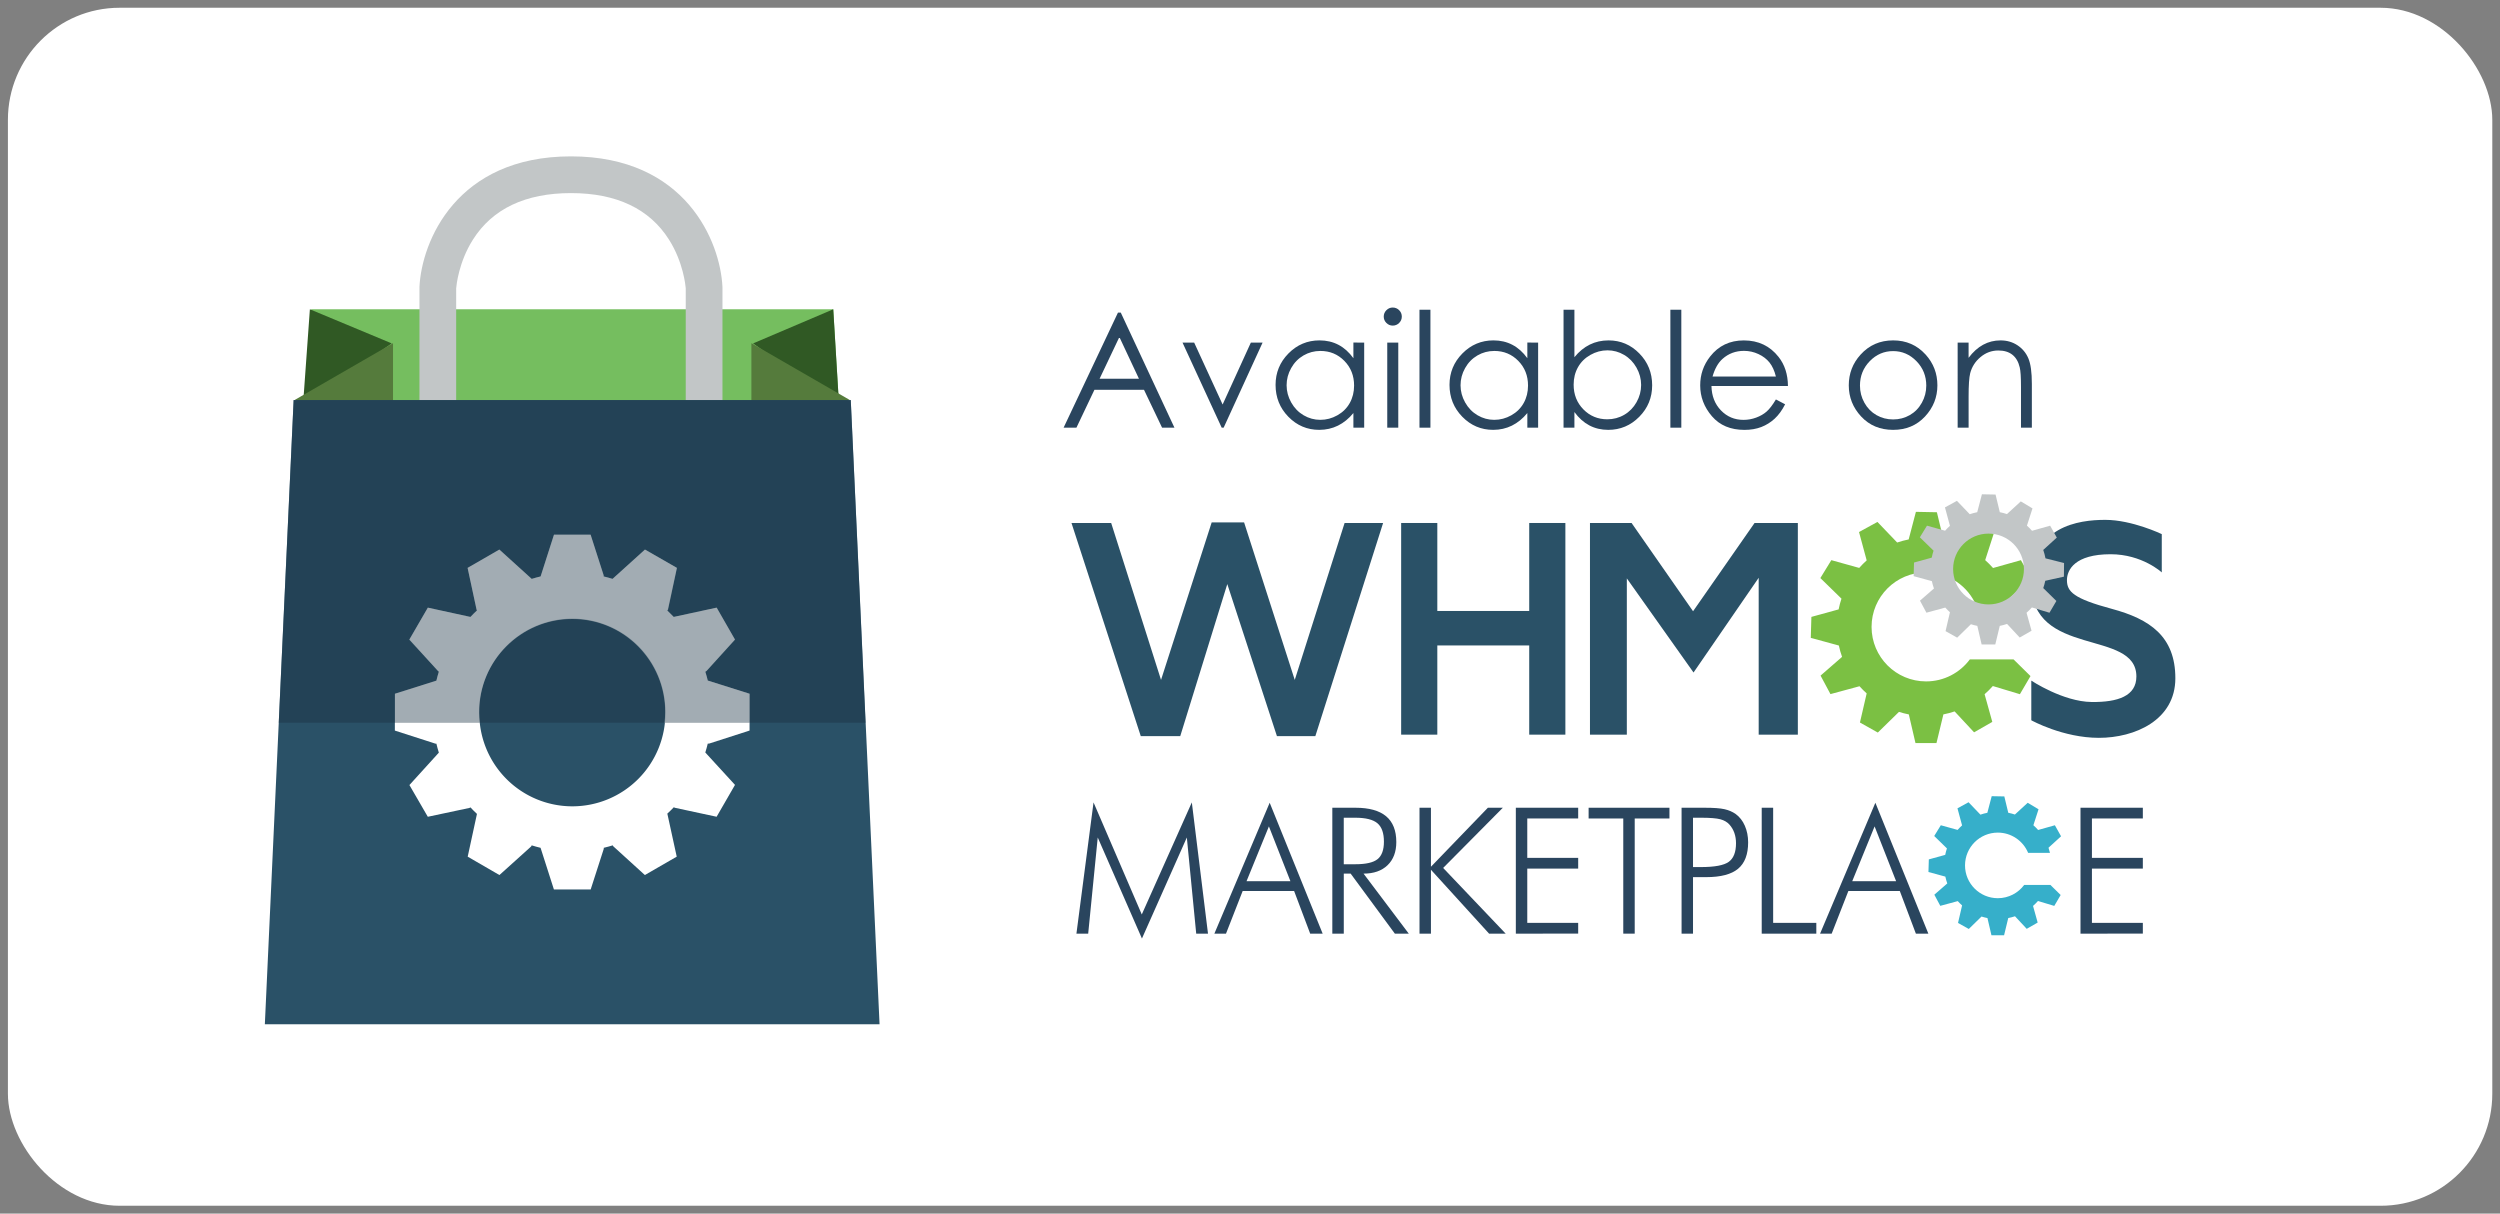 <?xml version="1.0" encoding="UTF-8" standalone="no"?>
<!-- Created with Inkscape (http://www.inkscape.org/) -->

<svg
   xmlns:dc="http://purl.org/dc/elements/1.1/"
   xmlns:cc="http://creativecommons.org/ns#"
   xmlns:rdf="http://www.w3.org/1999/02/22-rdf-syntax-ns#"
   xmlns:svg="http://www.w3.org/2000/svg"
   xmlns="http://www.w3.org/2000/svg"
   xmlns:xlink="http://www.w3.org/1999/xlink"
   xmlns:sodipodi="http://sodipodi.sourceforge.net/DTD/sodipodi-0.dtd"
   xmlns:inkscape="http://www.inkscape.org/namespaces/inkscape"
   width="269.406"
   height="130.781"
   id="svg6735"
   version="1.1"
   inkscape:version="0.48.5 r10040"
   sodipodi:docname="bright_blue_1.svg">
  <rect width="100%" height="100%" fill="#808080" stroke="none"/>
  <defs
     id="defs6737">
    <linearGradient
       inkscape:collect="always"
       id="linearGradient6771">
      <stop
         style="stop-color:#0b81b9;stop-opacity:1"
         offset="0"
         id="stop6773" />
      <stop
         style="stop-color:#0d9fe4;stop-opacity:1"
         offset="1"
         id="stop6775" />
    </linearGradient>
    <linearGradient
       y2="1165.607"
       x2="1028.678"
       y1="980.266"
       x1="844.643"
       spreadMethod="reflect"
       gradientTransform="matrix(1.399,0,0,1.399,-1093.031,-951.072)"
       gradientUnits="userSpaceOnUse"
       id="linearGradient9010"
       xlink:href="#linearGradient6771"
       inkscape:collect="always" />
    <clipPath
       clipPathUnits="userSpaceOnUse"
       id="clipPath120-1-1-1-6-8-7">
      <path
         d="m 0,1461 1000,0 L 1000,0 0,0 0,1461 z"
         id="path122-3-5-74-20-73-1"
         inkscape:connector-curvature="0" />
    </clipPath>
    <clipPath
       clipPathUnits="userSpaceOnUse"
       id="clipPath156-0-7-0-14-3-2">
      <path
         d="m 0,1461 1000,0 L 1000,0 0,0 0,1461 z"
         id="path158-6-1-9-5-1-75"
         inkscape:connector-curvature="0" />
    </clipPath>
    <clipPath
       clipPathUnits="userSpaceOnUse"
       id="clipPath27024">
      <rect
         rx="8.603"
         style="fill:#031826;fill-opacity:1;stroke:none"
         id="rect27026"
         width="191.349"
         height="92.272"
         x="76.3"
         y="828.831"
         ry="8.63" />
    </clipPath>
    <clipPath
       clipPathUnits="userSpaceOnUse"
       id="clipPath156-0-7-0-14-3-13">
      <path
         d="m 0,1461 1000,0 L 1000,0 0,0 0,1461 z"
         id="path158-6-1-9-5-1-8"
         inkscape:connector-curvature="0" />
    </clipPath>
    <clipPath
       clipPathUnits="userSpaceOnUse"
       id="clipPath30937">
      <rect
         rx="4.96"
         style="fill:#031826;fill-opacity:1;stroke:none"
         id="rect30939"
         width="64.927"
         height="86.371"
         x="196.22"
         y="309.413"
         ry="4.96" />
    </clipPath>
    <clipPath
       id="clipPath156-0-7-0-14-3-74">
      <path
         id="path158-6-1-9-5-1-5"
         d="m 0,1461 1000,0 L 1000,0 0,0 0,1461 z"
         inkscape:connector-curvature="0" />
    </clipPath>
    <clipPath
       id="clipPath120-1-1-1-6-8-9">
      <path
         id="path122-3-5-74-20-73-2"
         d="m 0,1461 1000,0 L 1000,0 0,0 0,1461 z"
         inkscape:connector-curvature="0" />
    </clipPath>
    <clipPath
       id="clipPath30837">
      <rect
         style="fill:#031826;fill-opacity:1;stroke:none"
         id="rect30839"
         y="291.764"
         x="224.087"
         ry="4.517"
         rx="4.503"
         height="48.292"
         width="100.145" />
    </clipPath>
    <clipPath
       id="clipPath156-0-7-0-14-3-46">
      <path
         id="path158-6-1-9-5-1-71"
         d="m 0,1461 1000,0 L 1000,0 0,0 0,1461 z"
         inkscape:connector-curvature="0" />
    </clipPath>
    <clipPath
       id="clipPath120-1-1-1-6-8-0">
      <path
         id="path122-3-5-74-20-73-34"
         d="m 0,1461 1000,0 L 1000,0 0,0 0,1461 z"
         inkscape:connector-curvature="0" />
    </clipPath>
    <clipPath
       id="clipPath156-0-7-0-14-3-4">
      <path
         id="path158-6-1-9-5-1-0"
         d="m 0,1461 1000,0 L 1000,0 0,0 0,1461 z"
         inkscape:connector-curvature="0" />
    </clipPath>
    <clipPath
       id="clipPath120-1-1-1-6-8-2">
      <path
         id="path122-3-5-74-20-73-7"
         d="m 0,1461 1000,0 L 1000,0 0,0 0,1461 z"
         inkscape:connector-curvature="0" />
    </clipPath>
    <clipPath
       id="clipPath120-1-1-1-6-8-8">
      <path
         id="path122-3-5-74-20-73-8"
         d="m 0,1461 1000,0 L 1000,0 0,0 0,1461 z"
         inkscape:connector-curvature="0" />
    </clipPath>
    <clipPath
       id="clipPath156-0-7-0-14-3-9">
      <path
         id="path158-6-1-9-5-1-4"
         d="m 0,1461 1000,0 L 1000,0 0,0 0,1461 z"
         inkscape:connector-curvature="0" />
    </clipPath>
    <clipPath
       id="clipPath156-0-7-0-14-3">
      <path
         id="path158-6-1-9-5-1"
         d="m 0,1461 1000,0 L 1000,0 0,0 0,1461 z"
         inkscape:connector-curvature="0" />
    </clipPath>
    <clipPath
       id="clipPath120-1-1-1-6-8">
      <path
         id="path122-3-5-74-20-73"
         d="m 0,1461 1000,0 L 1000,0 0,0 0,1461 z"
         inkscape:connector-curvature="0" />
    </clipPath>
  </defs>
  <sodipodi:namedview
     id="base"
     pagecolor="#ffffff"
     bordercolor="#666666"
     borderopacity="1.0"
     inkscape:pageopacity="0.0"
     inkscape:pageshadow="2"
     inkscape:zoom="1.4"
     inkscape:cx="424.99972"
     inkscape:cy="79.120197"
     inkscape:document-units="px"
     inkscape:current-layer="layer1"
     showgrid="false"
     fit-margin-top="0"
     fit-margin-left="0"
     fit-margin-right="0"
     fit-margin-bottom="0"
     inkscape:window-width="1920"
     inkscape:window-height="1017"
     inkscape:window-x="-8"
     inkscape:window-y="-8"
     inkscape:window-maximized="1"
     inkscape:snap-bbox="true"
     inkscape:object-paths="true"
     inkscape:snap-page="true" />
  <g
     inkscape:label="Layer 1"
     inkscape:groupmode="layer"
     id="layer1"
     transform="translate(-12.409,-817.296)">
    <g
       id="layer1-1"
       transform="translate(-99.029,305.358)"
       style="stroke:none">
      <rect
         style="fill:#ffffff;fill-opacity:1;stroke:none;stroke-width:1.679;stroke-miterlimit:4;stroke-opacity:1;stroke-dasharray:none"
         id="rect3257-1-88-2-0-0-1"
         y="512.774"
         x="112.291"
         ry="12.075"
         rx="12.037"
         height="129.1"
         width="267.723" />
      <g
         id="g13470-8-2"
         transform="matrix(1.399,0,0,1.399,-146.415,126.692)"
         style="stroke:none">
        <path
           style="fill:#75be5f;fill-opacity:1;stroke:none"
           id="rect8937-1-09"
           d="m 208.281,299.195 40.215,0 3.113,51.505 -46.441,0 z"
           inkscape:connector-curvature="0" />
        <path
           style="fill:#305924;fill-opacity:1;stroke:none"
           id="path8939-7-3-0-62"
           d="m 242.324,301.823 6.172,-2.627 0.448,7.406 z"
           inkscape:connector-curvature="0" />
        <path
           style="fill:#557b3c;fill-opacity:1;stroke:none"
           id="path8941-92-3"
           transform="matrix(-0.47,0,0,0.47,386.885,174.132)"
           d="m 291.78,280.934 16.08,-9.284 0,18.568 z"
           inkscape:connector-curvature="0" />
        <path
           style="fill:#305924;fill-opacity:1;stroke:none"
           id="path8939-7-49-0"
           d="m 214.484,301.823 -6.302,-2.627 -0.532,7.406 z"
           inkscape:connector-curvature="0" />
        <path
           style="fill:#557b3c;fill-opacity:1;stroke:none"
           id="path8941-5-1-3"
           transform="matrix(0.47,0,0,0.47,69.892,174.132)"
           d="m 291.78,280.934 16.08,-9.284 0,18.568 z"
           inkscape:connector-curvature="0" />
        <g
           style="stroke:none;stroke-width:0.936;stroke-miterlimit:4;stroke-opacity:1;stroke-dasharray:none"
           id="g5139-5-5"
           transform="matrix(0.534,0,0,-0.534,242.4,312.275)">
          <path
             style="fill:#c2c6c7;fill-opacity:1;fill-rule:nonzero;stroke:none;stroke-width:0.936;stroke-miterlimit:4;stroke-opacity:1;stroke-dasharray:none"
             id="path5141-73-1"
             d="m -4.563,0.184 -5.299,0 0,27.337 c -0.033,0.414 -0.36,3.77 -2.411,7.012 -2.819,4.458 -7.578,6.717 -14.146,6.719 -6.568,-0.002 -11.328,-2.261 -14.145,-6.719 -2.042,-3.228 -2.375,-6.568 -2.412,-7.015 l 0,-27.334 -5.299,0 0.004,27.552 c 0.318,6.506 5.293,18.812 21.85,18.814 l 0.003,0 C -9.858,46.548 -4.883,34.243 -4.567,27.736 l 0.003,-0.132 0,-27.421 z"
             inkscape:connector-curvature="0" />
        </g>
        <path
           style="fill:#2a5167;fill-opacity:1;stroke:none"
           id="rect8935-34-9"
           d="m 206.931,306.187 42.914,0 2.218,48.084 -47.35,0 z"
           inkscape:connector-curvature="0" />
        <path
           style="fill:#ffffff;fill-opacity:1;stroke:none"
           id="rect2996-2-2-67"
           d="m 226.978,316.566 -1.028,3.21 c -0.23,0.053 -0.458,0.121 -0.682,0.189 l -2.486,-2.266 -2.454,1.416 0.692,3.21 0.032,0.063 c -0.172,0.161 -0.342,0.332 -0.503,0.503 l -3.283,-0.713 -1.416,2.454 2.203,2.433 0.063,0.042 c -0.069,0.227 -0.135,0.459 -0.189,0.692 l -3.199,1.017 0,2.832 3.126,1.007 0.073,0 c 0.054,0.233 0.12,0.465 0.189,0.692 l -2.266,2.496 1.416,2.444 3.21,-0.682 0.073,-0.042 c 0.161,0.172 0.332,0.343 0.503,0.503 l -0.713,3.294 2.444,1.416 2.444,-2.203 0.042,-0.084 c 0.224,0.068 0.452,0.136 0.682,0.189 l 1.028,3.21 2.832,0 1.007,-3.126 0,-0.084 c 0.233,-0.054 0.465,-0.12 0.692,-0.189 l 0.042,0.073 2.433,2.213 2.454,-1.416 -0.724,-3.315 c 0.17,-0.159 0.344,-0.323 0.503,-0.493 l 0.073,0.042 3.22,0.692 1.416,-2.454 -2.287,-2.496 c 0.068,-0.224 0.136,-0.452 0.189,-0.682 l 0.094,0 3.126,-1.007 0,-2.832 -3.22,-1.028 c -0.052,-0.226 -0.122,-0.451 -0.189,-0.671 l 0.084,-0.052 2.203,-2.433 -1.416,-2.454 -3.304,0.713 c -0.158,-0.168 -0.325,-0.335 -0.493,-0.493 l 0.042,-0.073 0.692,-3.21 -2.454,-1.416 -2.496,2.266 c -0.224,-0.068 -0.452,-0.135 -0.682,-0.189 l 0,-0.084 -1.007,-3.126 -2.832,0 z"
           inkscape:connector-curvature="0" />
        <path
           style="fill:#2a5167;fill-opacity:1;stroke:none"
           id="path3791-1-20-92"
           transform="matrix(0.516,0,0,0.516,121.675,45.118)"
           d="m 220.718,552.589 a 13.89,13.89 0 1 1 -27.779,0 13.89,13.89 0 1 1 27.779,0 z"
           inkscape:connector-curvature="0" />
        <path
           style="fill:#1f3a4b;fill-opacity:0.6;stroke:none"
           id="path19153-1-75"
           d="m 206.931,306.187 42.914,0 1.138,24.857 -45.199,0 z"
           inkscape:connector-curvature="0" />
        <path
           style="fill:#e5e5e5;fill-opacity:0.383;stroke:none"
           id="path19239-2-68"
           transform="translate(63.303,137.209)"
           d="m 163.688,179.344 -1.031,3.219 c -0.23,0.053 -0.464,0.12 -0.688,0.188 l -2.5,-2.25 -2.438,1.406 0.688,3.219 0.031,0.062 c -0.172,0.161 -0.339,0.328 -0.5,0.5 l -3.281,-0.719 -1.438,2.469 2.219,2.406 0.062,0.062 c -0.069,0.227 -0.134,0.454 -0.188,0.688 l -3.188,1 0,2.25 6.531,0 c -0.032,-0.272 -0.062,-0.532 -0.062,-0.812 0,-3.958 3.23,-7.188 7.188,-7.188 3.958,0 7.156,3.23 7.156,7.188 0,0.281 -0.031,0.54 -0.062,0.812 l 6.562,0 0,-2.25 -3.219,-1 c -0.052,-0.226 -0.121,-0.467 -0.188,-0.688 l 0.094,-0.062 2.188,-2.406 -1.406,-2.469 -3.312,0.719 c -0.158,-0.168 -0.332,-0.342 -0.5,-0.5 l 0.062,-0.062 0.688,-3.219 -2.469,-1.406 -2.5,2.25 c -0.224,-0.068 -0.458,-0.134 -0.688,-0.188 l 0,-0.094 -1,-3.125 -2.812,0 z"
           inkscape:connector-curvature="0" />
      </g>
      <g
         id="g14303-7-2"
         transform="matrix(1.399,0,0,1.399,-125.529,128.812)"
         style="stroke:none">
        <g
           id="g116-8-2-1-7-4"
           transform="matrix(0.159,0,0,-0.159,192.257,359.453)"
           style="stroke:none">
          <g
             id="g118-9-7-15-02-6"
             clip-path="url(#clipPath120-1-1-1-6-8-9)"
             style="stroke:none">
            <g
               id="g124-3-6-2-4-3"
               transform="translate(789.236,208.23)"
               style="stroke:none">
              <path
                 style="fill:#7bc043;fill-opacity:1;fill-rule:nonzero;stroke:none"
                 id="path126-4-1-7-1-09"
                 d="m 0,0 c -14.587,0 -26.411,11.83 -26.411,26.412 0,14.584 11.824,26.406 26.411,26.406 10.994,0 20.423,-6.726 24.397,-16.285 l 17.585,0 c -0.336,1.393 -0.713,2.772 -1.178,4.106 l 10.108,9.216 -4.969,8.874 -13.503,-3.791 c -1.191,1.349 -2.455,2.621 -3.801,3.814 l 4.145,12.865 -8.723,5.227 -10.319,-9.469 c -1.731,0.582 -3.514,1.053 -5.335,1.412 L 5.237,81.949 -4.931,82.146 -8.434,68.783 c -1.904,-0.379 -3.765,-0.879 -5.572,-1.5 l -9.558,9.971 -8.926,-4.885 3.715,-13.738 c -1.279,-1.147 -2.488,-2.367 -3.622,-3.651 l -13.502,3.76 -5.316,-8.674 10.228,-9.976 c -0.567,-1.688 -1.025,-3.426 -1.377,-5.201 l -13.195,-3.633 -0.295,-10.164 13.597,-3.709 c 0.401,-1.881 0.925,-3.717 1.557,-5.498 l -10.418,-9.072 4.797,-8.965 14.068,3.812 c 1.098,-1.223 2.254,-2.381 3.475,-3.478 l -3.262,-14.094 8.661,-4.869 10.243,10.021 c 1.549,-0.498 3.148,-0.906 4.775,-1.226 l 3.222,-13.873 10.173,0 3.35,13.877 c 1.861,0.367 3.681,0.853 5.444,1.445 l 9.425,-10.129 8.825,5.051 -3.73,13.414 c 1.418,1.234 2.747,2.556 3.989,3.961 l 13.113,-3.953 5.14,8.775 -8.224,8.092 -21.159,0 C 16.391,4.199 8.685,0 0,0"
                 inkscape:connector-curvature="0" />
            </g>
            <g
               id="g128-4-4-6-0-18"
               transform="translate(375.222,284.978)"
               style="stroke:none">
              <path
                 style="fill:#2a5167;fill-opacity:1;fill-rule:nonzero;stroke:none"
                 id="path130-6-2-1-3-76"
                 d="m 0,0 19.229,0 24.153,-76.027 24.543,76.326 15.694,0 24.551,-76.326 24.147,76.027 18.654,0 -32.833,-103.273 -18.599,0 -24.053,73.685 -22.795,-73.685 -19.115,0 L 0,0 z"
                 inkscape:connector-curvature="0" />
            </g>
            <g
               id="g132-0-3-4-7-84"
               transform="translate(534.932,284.978)"
               style="stroke:none">
              <path
                 style="fill:#2a5167;fill-opacity:1;fill-rule:nonzero;stroke:none"
                 id="path134-6-2-2-3-0"
                 d="m 0,0 17.519,0 0,-42.627 44.523,0 0,42.627 17.517,0 0,-102.541 -17.517,0 0,43.215 -44.523,0 0,-43.215 -17.519,0 L 0,0 z"
                 inkscape:connector-curvature="0" />
            </g>
            <g
               id="g136-6-2-32-95-37"
               transform="translate(626.407,284.978)"
               style="stroke:none">
              <path
                 style="fill:#2a5167;fill-opacity:1;fill-rule:nonzero;stroke:none"
                 id="path138-1-1-21-97-96"
                 d="M 0,0 20.152,0 49.943,-42.76 79.737,0 l 20.97,0 0,-102.541 -18.971,0 0,75.992 -31.562,-45.889 -32.316,45.596 0,-75.699 -17.858,0 L 0,0 z"
                 inkscape:connector-curvature="0" />
            </g>
            <g
               id="g140-8-6-68-2-2"
               transform="translate(840.211,208.616)"
               style="stroke:none">
              <path
                 style="fill:#2a5167;fill-opacity:1;fill-rule:nonzero;stroke:none"
                 id="path142-4-8-5-0-2"
                 d="m 0,0 0,-19.215 c 0,0 15.325,-8.51 32.737,-8.51 17.417,0 37.049,8.561 37.049,28.86 0,20.297 -12.348,28.668 -30.804,33.636 -18.451,4.971 -21.714,8.28 -21.714,13.911 0,4.97 3.834,12.543 21.151,12.543 15.327,0 24.788,-8.805 24.788,-8.805 l 0,18.553 c 0,0 -14.383,6.904 -27.348,6.904 C 22.898,77.877 0,74.801 0,47.121 0,10.783 50.907,25.262 50.907,1.986 50.907,-7.453 41.965,-10.506 29.263,-10.365 15.277,-10.203 0,0 0,0"
                 inkscape:connector-curvature="0" />
            </g>
            <g
               id="g144-9-5-7-2-7"
               transform="translate(819.488,279.831)"
               style="stroke:none">
              <path
                 style="fill:#c2c6c7;fill-opacity:1;fill-rule:nonzero;stroke:none"
                 id="path146-6-7-61-8-30"
                 d="m 0,0 c -9.473,0 -17.157,-7.68 -17.157,-17.156 0,-9.477 7.684,-17.155 17.157,-17.155 9.476,0 17.157,7.678 17.157,17.155 C 17.157,-7.68 9.476,0 0,0 m 27.488,-22.857 c -0.248,-1.207 -0.574,-2.387 -0.972,-3.53 l 6.356,-6.248 -3.345,-5.701 -8.513,2.566 c -0.81,-0.914 -1.676,-1.773 -2.594,-2.572 l 2.425,-8.717 -5.734,-3.283 -6.131,6.586 c -1.145,-0.39 -2.324,-0.705 -3.53,-0.943 l -2.177,-9.016 -6.61,0 -2.093,9.016 c -1.059,0.209 -2.093,0.47 -3.1,0.797 l -6.657,-6.51 -5.627,3.162 2.122,9.158 c -0.795,0.713 -1.546,1.461 -2.255,2.26 l -9.141,-2.482 -3.118,5.832 6.768,5.888 c -0.413,1.158 -0.748,2.35 -1.007,3.574 l -8.838,2.407 0.191,6.605 8.572,2.358 c 0.231,1.152 0.528,2.283 0.895,3.382 l -6.645,6.477 3.453,5.635 8.77,-2.44 c 0.736,0.834 1.524,1.627 2.358,2.369 l -2.417,8.93 5.8,3.172 6.206,-6.477 c 1.176,0.401 2.388,0.727 3.625,0.973 l 2.275,8.68 6.606,-0.127 2.057,-8.549 C 6.645,10.143 7.804,9.836 8.928,9.455 L 15.634,15.607 21.3,12.211 18.605,3.855 C 19.481,3.08 20.306,2.252 21.077,1.373 l 8.773,2.463 3.228,-5.762 -6.567,-5.986 c 0.454,-1.317 0.816,-2.672 1.084,-4.07 l 8.994,-2.266 -0.069,-6.609 -9.032,-2 z"
                 inkscape:connector-curvature="0" />
            </g>
          </g>
        </g>
        <g
           id="g3468-6-89-6-7"
           transform="matrix(0.863,0,0,0.863,536.695,-481.172)"
           style="stroke:none">
          <g
             style="font-size:15.72px;font-variant:normal;font-weight:300;font-stretch:normal;writing-mode:lr-tb;fill:#2a455e;fill-opacity:1;fill-rule:nonzero;stroke:none;font-family:Futura Lt BT;-inkscape-font-specification:FuturaBT-Light"
             id="text148-3-1-2-7-3">
            <path
               id="path7991"
               d="m -329.544,958.222 1.527,-11.713 4.306,10.002 4.467,-10.002 1.443,11.713 -1.052,0 -0.837,-8.582 -4.007,9.019 -3.945,-9.019 -0.852,8.582 z"
               inkscape:connector-curvature="0"
               style="stroke:none" />
            <path
               id="path7993"
               d="m -317.231,958.222 4.936,-11.683 4.728,11.683 -1.113,0 -1.435,-3.807 -4.59,0 -1.489,3.807 z m 2.871,-4.682 3.915,0 -1.919,-4.89 z"
               inkscape:connector-curvature="0"
               style="stroke:none" />
            <path
               id="path7995"
               d="m -306.704,958.222 0,-11.237 2.065,0 c 1.218,10e-6 2.13,0.253 2.736,0.76 0.606,0.507 0.91,1.274 0.91,2.303 -1e-5,0.875 -0.26,1.563 -0.779,2.065 -0.519,0.501 -1.235,0.752 -2.145,0.752 l 4.038,5.358 -1.243,0 -3.945,-5.358 -0.614,0 0,5.358 z m 1.021,-6.194 1.029,0 c 0.952,10e-6 1.616,-0.152 1.992,-0.457 0.376,-0.304 0.564,-0.823 0.564,-1.554 -1e-5,-0.773 -0.194,-1.323 -0.583,-1.65 -0.389,-0.327 -1.046,-0.491 -1.973,-0.491 l -1.029,0 z"
               inkscape:connector-curvature="0"
               style="stroke:none" />
            <path
               id="path7997"
               d="m -298.922,958.222 0,-11.237 1.021,0 0,5.266 5.081,-5.266 1.336,0 -5.327,5.373 5.58,5.864 -1.481,0 -5.189,-5.703 0,5.703 z"
               inkscape:connector-curvature="0"
               style="stroke:none" />
            <path
               id="path7999"
               d="m -290.324,958.222 0,-11.237 5.565,0 0,0.959 -4.544,0 0,3.516 4.544,0 0,0.959 -4.544,0 0,4.843 4.544,0 0,0.959 z"
               inkscape:connector-curvature="0"
               style="stroke:none" />
            <path
               id="path8001"
               d="m -283.828,947.944 0,-0.959 7.215,0 0,0.959 -3.101,0 0,10.278 -1.021,0 0,-10.278 z"
               inkscape:connector-curvature="0"
               style="stroke:none" />
            <path
               id="path8003"
               d="m -275.531,958.222 0,-11.237 2.049,0 c 0.809,10e-6 1.403,0.043 1.785,0.13 0.381,0.087 0.713,0.23 0.994,0.43 0.353,0.256 0.627,0.606 0.821,1.052 0.194,0.445 0.292,0.939 0.292,1.481 0,1.07 -0.299,1.854 -0.898,2.353 -0.599,0.499 -1.545,0.748 -2.84,0.748 l -1.182,0 0,5.043 z m 1.021,-5.941 0.699,0 c 1.238,0 2.071,-0.157 2.498,-0.472 0.427,-0.315 0.641,-0.866 0.641,-1.654 -1e-5,-0.333 -0.049,-0.638 -0.146,-0.917 -0.097,-0.279 -0.243,-0.528 -0.438,-0.748 -0.2,-0.225 -0.471,-0.384 -0.814,-0.476 -0.343,-0.092 -0.924,-0.138 -1.742,-0.138 l -0.699,0 z"
               inkscape:connector-curvature="0"
               style="stroke:none" />
            <path
               id="path8005"
               d="m -268.378,958.222 0,-11.237 1.021,0 0,10.278 3.853,0 0,0.959 z"
               inkscape:connector-curvature="0"
               style="stroke:none" />
            <path
               id="path8007"
               d="m -263.169,958.222 4.936,-11.683 4.728,11.683 -1.113,0 -1.435,-3.807 -4.59,0 -1.489,3.807 z m 2.871,-4.682 3.915,0 -1.919,-4.89 z"
               inkscape:connector-curvature="0"
               style="stroke:none" />
            <path
               id="path8009"
               d="m -239.925,958.222 0,-11.237 5.565,0 0,0.959 -4.544,0 0,3.516 4.544,0 0,0.959 -4.544,0 0,4.843 4.544,0 0,0.959 z"
               inkscape:connector-curvature="0"
               style="stroke:none" />
          </g>
          <g
             id="g152-8-9-9-8-7"
             transform="matrix(0.184,0,0,-0.184,-399.347,977.49)"
             style="stroke:none">
            <g
               id="g154-8-2-5-1-3"
               clip-path="url(#clipPath156-0-7-0-14-3-74)"
               style="stroke:none">
              <g
                 id="g160-2-7-4-8-64"
                 transform="translate(826.322,121.909)"
                 style="stroke:none">
                <path
                   style="fill:#36afca;fill-opacity:1;fill-rule:nonzero;stroke:none"
                   id="path162-9-9-3-3-6"
                   d="m 0,0 c -8.786,0 -15.912,7.123 -15.912,15.906 0,8.789 7.126,15.912 15.912,15.912 6.625,0 12.301,-4.056 14.693,-9.812 l 10.597,0 c -0.201,0.84 -0.428,1.67 -0.707,2.474 l 6.09,5.551 -2.992,5.352 -8.138,-2.287 c -0.711,0.81 -1.48,1.58 -2.291,2.295 l 2.497,7.75 -5.253,3.152 L 8.28,40.584 C 7.234,40.938 6.16,41.225 5.066,41.438 L 3.152,49.367 -2.97,49.482 -5.083,41.436 C -6.23,41.207 -7.349,40.908 -8.441,40.529 l -5.758,6.014 -5.375,-2.947 2.239,-8.28 c -0.769,-0.685 -1.505,-1.421 -2.18,-2.193 l -8.139,2.266 -3.2,-5.225 6.165,-6.014 c -0.342,-1.013 -0.621,-2.066 -0.832,-3.134 l -7.949,-2.192 -0.183,-6.121 8.199,-2.234 c 0.238,-1.133 0.553,-2.242 0.936,-3.313 l -6.281,-5.463 2.893,-5.402 8.474,2.293 c 0.663,-0.73 1.357,-1.432 2.097,-2.09 l -1.969,-8.494 5.218,-2.93 6.176,6.032 c 0.931,-0.299 1.892,-0.541 2.875,-0.733 l 1.94,-8.359 6.128,0 2.02,8.359 c 1.116,0.219 2.214,0.512 3.279,0.865 l 5.684,-6.097 5.31,3.041 -2.246,8.08 c 0.844,0.748 1.656,1.539 2.401,2.39 l 7.899,-2.388 3.1,5.295 -4.959,4.871 -12.743,0 C 9.878,2.529 5.23,0 0,0"
                   inkscape:connector-curvature="0" />
              </g>
            </g>
          </g>
        </g>
        <g
           style="font-size:12.338px;font-style:normal;font-variant:normal;font-weight:normal;font-stretch:normal;line-height:125%;letter-spacing:0px;word-spacing:0px;fill:#2a455e;fill-opacity:1;stroke:none;font-family:Open Sans;-inkscape-font-specification:Open Sans"
           id="text4959-5-12-3-0-7">
          <path
             style="fill:#2a455e;font-family:Century Gothic;-inkscape-font-specification:Century Gothic;stroke:none"
             id="path8012"
             d="m 255.715,297.938 4.133,8.862 -0.952,0 -1.392,-2.916 -3.82,0 -1.386,2.916 -0.988,0 4.187,-8.862 z m -0.108,1.88 -1.524,3.211 3.03,0 z"
             inkscape:connector-curvature="0" />
          <path
             style="fill:#2a455e;font-family:Century Gothic;-inkscape-font-specification:Century Gothic;stroke:none"
             id="path8014"
             d="m 260.469,300.245 0.898,0 2.193,4.771 2.175,-4.771 0.904,0 -3,6.555 -0.151,0 z"
             inkscape:connector-curvature="0" />
          <path
             style="fill:#2a455e;font-family:Century Gothic;-inkscape-font-specification:Century Gothic;stroke:none"
             id="path8016"
             d="m 274.464,300.245 0,6.555 -0.831,0 0,-1.127 c -0.353,0.43 -0.75,0.753 -1.19,0.97 -0.44,0.217 -0.921,0.325 -1.443,0.325 -0.928,0 -1.72,-0.336 -2.377,-1.009 -0.657,-0.673 -0.985,-1.491 -0.985,-2.455 0,-0.944 0.331,-1.751 0.994,-2.422 0.663,-0.671 1.46,-1.006 2.392,-1.006 0.538,0 1.025,0.114 1.461,0.343 0.436,0.229 0.818,0.572 1.148,1.03 l 0,-1.205 z m -3.374,0.645 c -0.47,10e-6 -0.904,0.115 -1.301,0.346 -0.398,0.231 -0.714,0.555 -0.949,0.973 -0.235,0.418 -0.352,0.86 -0.352,1.325 0,0.462 0.118,0.904 0.355,1.325 0.237,0.422 0.555,0.75 0.955,0.985 0.4,0.235 0.828,0.352 1.286,0.352 0.462,1e-5 0.9,-0.116 1.313,-0.349 0.414,-0.233 0.732,-0.548 0.955,-0.946 0.223,-0.398 0.334,-0.845 0.334,-1.343 -10e-6,-0.759 -0.25,-1.394 -0.75,-1.904 -0.5,-0.51 -1.116,-0.765 -1.847,-0.765 z"
             inkscape:connector-curvature="0" />
          <path
             style="fill:#2a455e;font-family:Century Gothic;-inkscape-font-specification:Century Gothic;stroke:none"
             id="path8018"
             d="m 276.663,297.546 c 0.193,10e-6 0.357,0.068 0.494,0.205 0.137,0.137 0.205,0.301 0.205,0.494 0,0.189 -0.068,0.351 -0.205,0.488 -0.137,0.137 -0.301,0.205 -0.494,0.205 -0.189,0 -0.351,-0.068 -0.488,-0.205 -0.137,-0.137 -0.205,-0.299 -0.205,-0.488 0,-0.193 0.068,-0.357 0.205,-0.494 0.137,-0.137 0.299,-0.205 0.488,-0.205 z m -0.422,2.699 0.849,0 0,6.555 -0.849,0 z"
             inkscape:connector-curvature="0" />
          <path
             style="fill:#2a455e;font-family:Century Gothic;-inkscape-font-specification:Century Gothic;stroke:none"
             id="path8020"
             d="m 278.723,297.715 0.843,0 0,9.085 -0.843,0 z"
             inkscape:connector-curvature="0" />
          <path
             style="fill:#2a455e;font-family:Century Gothic;-inkscape-font-specification:Century Gothic;stroke:none"
             id="path8022"
             d="m 287.862,300.245 0,6.555 -0.831,0 0,-1.127 c -0.353,0.43 -0.75,0.753 -1.19,0.97 -0.44,0.217 -0.921,0.325 -1.443,0.325 -0.928,0 -1.72,-0.336 -2.377,-1.009 -0.657,-0.673 -0.985,-1.491 -0.985,-2.455 0,-0.944 0.331,-1.751 0.994,-2.422 0.663,-0.671 1.46,-1.006 2.392,-1.006 0.538,0 1.025,0.114 1.461,0.343 0.436,0.229 0.818,0.572 1.148,1.03 l 0,-1.205 z m -3.374,0.645 c -0.47,10e-6 -0.904,0.115 -1.301,0.346 -0.398,0.231 -0.714,0.555 -0.949,0.973 -0.235,0.418 -0.352,0.86 -0.352,1.325 0,0.462 0.118,0.904 0.355,1.325 0.237,0.422 0.555,0.75 0.955,0.985 0.4,0.235 0.828,0.352 1.286,0.352 0.462,1e-5 0.9,-0.116 1.313,-0.349 0.414,-0.233 0.732,-0.548 0.955,-0.946 0.223,-0.398 0.334,-0.845 0.334,-1.343 -10e-6,-0.759 -0.25,-1.394 -0.75,-1.904 -0.5,-0.51 -1.116,-0.765 -1.847,-0.765 z"
             inkscape:connector-curvature="0" />
          <path
             style="fill:#2a455e;font-family:Century Gothic;-inkscape-font-specification:Century Gothic;stroke:none"
             id="path8024"
             d="m 289.82,306.8 0,-9.085 0.837,0 0,3.657 c 0.353,-0.434 0.749,-0.758 1.187,-0.973 0.438,-0.215 0.918,-0.322 1.44,-0.322 0.928,0 1.72,0.336 2.377,1.009 0.657,0.673 0.985,1.489 0.985,2.449 0,0.948 -0.331,1.757 -0.994,2.428 -0.663,0.671 -1.46,1.006 -2.392,1.006 -0.534,0 -1.018,-0.114 -1.452,-0.343 -0.434,-0.229 -0.817,-0.572 -1.151,-1.03 l 0,1.205 z m 3.374,-0.645 c 0.47,0 0.904,-0.115 1.301,-0.346 0.398,-0.231 0.714,-0.555 0.949,-0.973 0.235,-0.418 0.352,-0.859 0.352,-1.325 -10e-6,-0.466 -0.118,-0.91 -0.355,-1.331 -0.237,-0.422 -0.555,-0.75 -0.955,-0.985 -0.4,-0.235 -0.826,-0.352 -1.28,-0.352 -0.462,0 -0.901,0.117 -1.316,0.352 -0.416,0.235 -0.735,0.551 -0.958,0.949 -0.223,0.398 -0.334,0.845 -0.334,1.343 0,0.759 0.25,1.394 0.75,1.904 0.5,0.51 1.116,0.765 1.847,0.765 z"
             inkscape:connector-curvature="0" />
          <path
             style="fill:#2a455e;font-family:Century Gothic;-inkscape-font-specification:Century Gothic;stroke:none"
             id="path8026"
             d="m 298.049,297.715 0.843,0 0,9.085 -0.843,0 z"
             inkscape:connector-curvature="0" />
          <path
             style="fill:#2a455e;font-family:Century Gothic;-inkscape-font-specification:Century Gothic;stroke:none"
             id="path8028"
             d="m 306.177,304.625 0.711,0.374 c -0.233,0.458 -0.502,0.827 -0.807,1.109 -0.305,0.281 -0.649,0.495 -1.03,0.642 -0.382,0.147 -0.813,0.22 -1.295,0.22 -1.068,0 -1.904,-0.35 -2.506,-1.051 -0.602,-0.701 -0.904,-1.493 -0.904,-2.377 0,-0.831 0.255,-1.572 0.765,-2.223 0.647,-0.827 1.512,-1.241 2.597,-1.241 1.117,0 2.008,0.424 2.675,1.271 0.474,0.598 0.715,1.345 0.723,2.241 l -5.892,0 c 0.016,0.763 0.259,1.389 0.729,1.877 0.47,0.488 1.05,0.732 1.741,0.732 0.333,1e-5 0.658,-0.058 0.973,-0.175 0.315,-0.116 0.583,-0.271 0.804,-0.464 0.221,-0.193 0.46,-0.504 0.717,-0.934 z m 0,-1.765 c -0.112,-0.45 -0.276,-0.809 -0.491,-1.078 -0.215,-0.269 -0.499,-0.486 -0.852,-0.651 -0.353,-0.165 -0.725,-0.247 -1.115,-0.247 -0.643,0 -1.195,0.207 -1.657,0.621 -0.337,0.301 -0.592,0.753 -0.765,1.356 z"
             inkscape:connector-curvature="0" />
          <path
             style="fill:#2a455e;font-family:Century Gothic;-inkscape-font-specification:Century Gothic;stroke:none"
             id="path8030"
             d="m 315.207,300.076 c 1.008,0 1.843,0.365 2.506,1.096 0.602,0.667 0.904,1.456 0.904,2.368 -1e-5,0.916 -0.318,1.716 -0.955,2.401 -0.637,0.685 -1.455,1.027 -2.455,1.027 -1.004,0 -1.824,-0.342 -2.461,-1.027 -0.637,-0.685 -0.955,-1.485 -0.955,-2.401 0,-0.908 0.301,-1.695 0.904,-2.362 0.663,-0.735 1.5,-1.102 2.512,-1.102 z m 0,0.825 c -0.699,10e-6 -1.299,0.259 -1.801,0.777 -0.502,0.518 -0.753,1.145 -0.753,1.88 0,0.474 0.114,0.916 0.343,1.325 0.229,0.41 0.538,0.726 0.928,0.949 0.39,0.223 0.817,0.334 1.283,0.334 0.466,0 0.894,-0.111 1.283,-0.334 0.39,-0.223 0.699,-0.539 0.928,-0.949 0.229,-0.41 0.343,-0.851 0.343,-1.325 -1e-5,-0.735 -0.252,-1.362 -0.756,-1.88 -0.504,-0.518 -1.103,-0.777 -1.798,-0.777 z"
             inkscape:connector-curvature="0" />
          <path
             style="fill:#2a455e;font-family:Century Gothic;-inkscape-font-specification:Century Gothic;stroke:none"
             id="path8032"
             d="m 320.177,300.245 0.843,0 0,1.175 c 0.337,-0.45 0.711,-0.786 1.121,-1.009 0.41,-0.223 0.855,-0.334 1.337,-0.334 0.49,0 0.925,0.125 1.304,0.374 0.38,0.249 0.66,0.584 0.84,1.006 0.181,0.422 0.271,1.078 0.271,1.97 l 0,3.374 -0.837,0 0,-3.127 c 0,-0.755 -0.032,-1.259 -0.096,-1.512 -0.1,-0.434 -0.289,-0.76 -0.566,-0.979 -0.277,-0.219 -0.639,-0.328 -1.084,-0.328 -0.51,0 -0.967,0.169 -1.371,0.506 -0.404,0.337 -0.67,0.755 -0.798,1.253 -0.08,0.325 -0.12,0.92 -0.12,1.783 l 0,2.404 -0.843,0 z"
             inkscape:connector-curvature="0" />
        </g>
      </g>
    </g>
  </g>
</svg>
